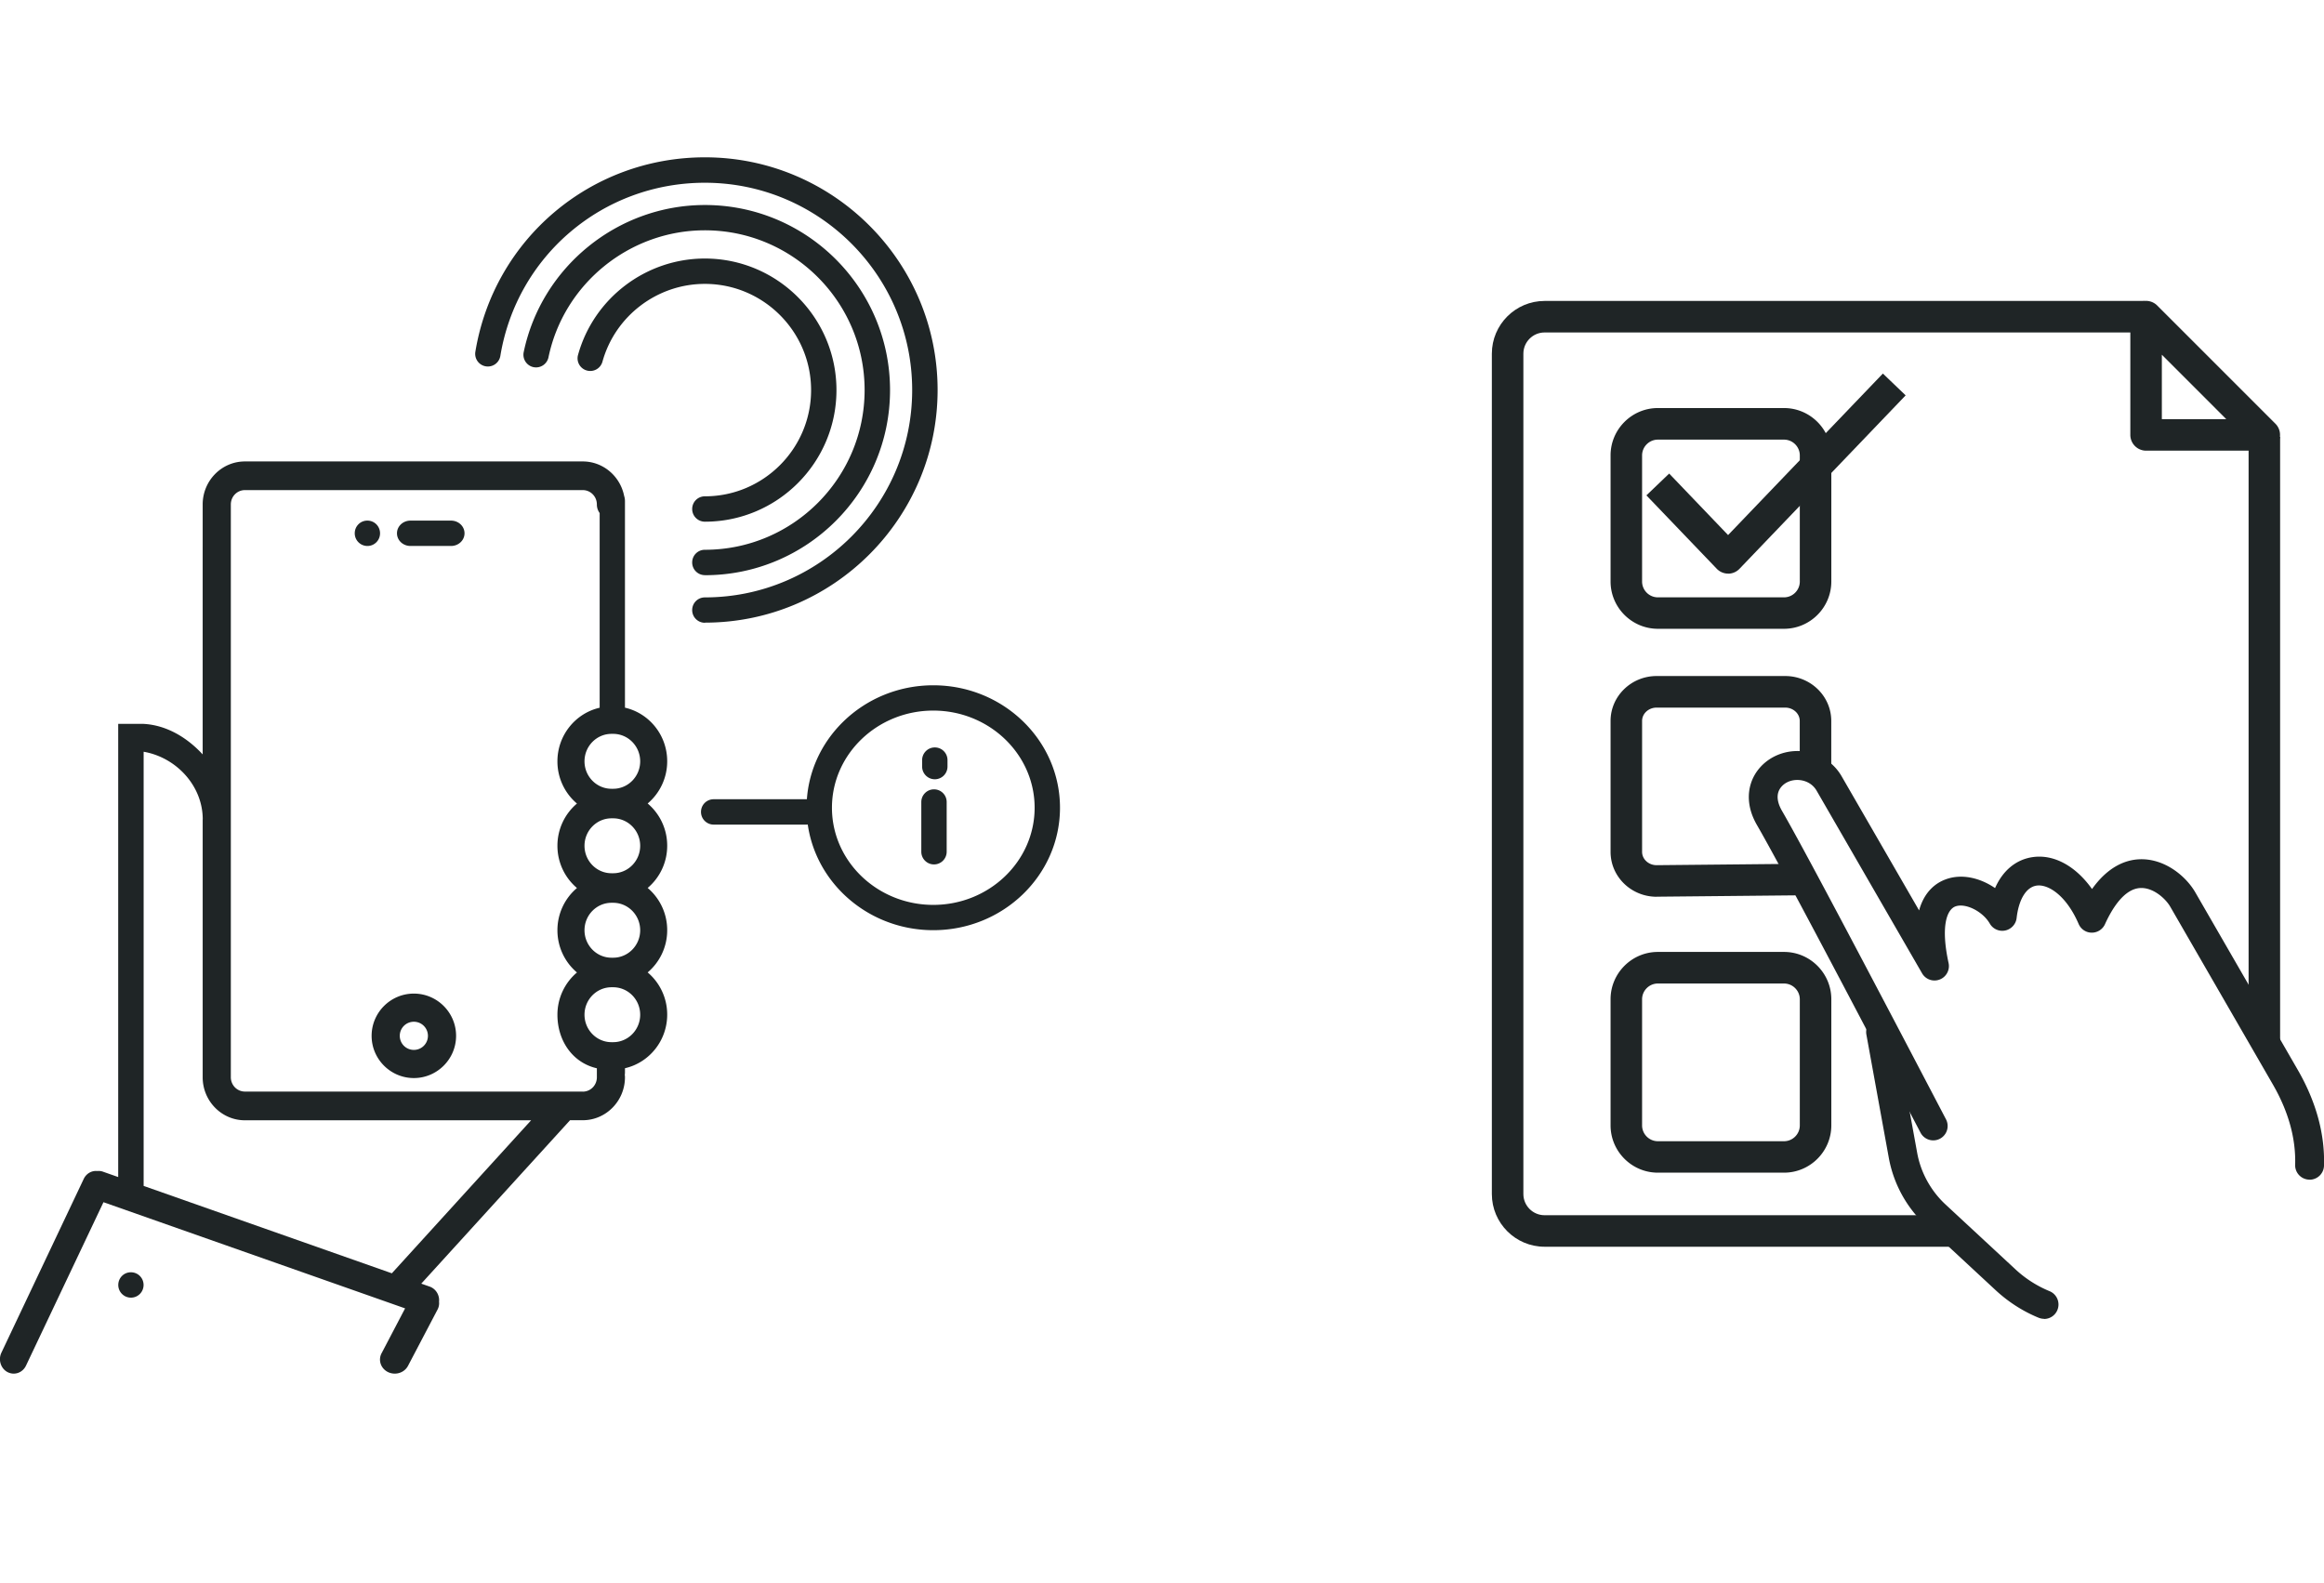 <?xml version="1.0" encoding="UTF-8"?>
<svg xmlns="http://www.w3.org/2000/svg" width="366.47" height="249.57">
  <path d="M71.12 82.1c1.18 0 2.13.89 2.13 2s-.95 2-2.13 2h-6.39c-1.18 0-2.13-.89-2.13-2s.95-2 2.13-2h6.39zm-13.18 0c1.1 0 1.99.89 1.99 2s-.89 2-1.99 2-2-.89-2-2 .88-2 1.98-2h.02zm38.49 33.63c-2.35 0-4.26 1.94-4.26 4.33s1.91 4.33 4.26 4.33h.26c2.35 0 4.26-1.94 4.26-4.33s-1.91-4.33-4.26-4.33h-.26zm0 13.32c-2.35 0-4.26 1.94-4.26 4.33s1.91 4.33 4.26 4.33h.26c2.35 0 4.26-1.94 4.26-4.33s-1.91-4.33-4.26-4.33h-.26zm0 13.32c-2.35 0-4.26 1.94-4.26 4.33s1.91 4.33 4.26 4.33h.26c2.35 0 4.26-1.94 4.26-4.33s-1.91-4.33-4.26-4.33h-.26zm0 13.32c-2.35 0-4.26 1.94-4.26 4.33s1.91 4.33 4.26 4.33h.26c2.35 0 4.26-1.94 4.26-4.33s-1.91-4.33-4.26-4.33h-.26zm-31.17 5.44c-1.23 0-2.22.99-2.22 2.22s.99 2.22 2.22 2.22 2.22-.99 2.22-2.22-.99-2.22-2.22-2.22zm0-4.44c3.67 0 6.66 2.99 6.66 6.66s-2.99 6.66-6.66 6.66-6.66-2.99-6.66-6.66 2.99-6.66 6.66-6.66zm26.64 15.46c1.23 0 2.22-1.01 2.22-2.26v-1.42c-3.81-.87-6.22-4.32-6.22-8.45 0-2.68 1.2-5.07 3.08-6.66-1.88-1.59-3.08-3.98-3.08-6.66s1.2-5.07 3.08-6.66c-1.88-1.59-3.08-3.98-3.08-6.66s1.2-5.07 3.08-6.66a8.697 8.697 0 0 1-3.08-6.66c0-4.12 2.85-7.58 6.66-8.45v-30.7a2.28 2.28 0 0 1-.44-1.36c0-1.25-.99-2.26-2.22-2.26H38.62c-1.23 0-2.22 1.01-2.22 2.26v90.33c0 1.25.99 2.26 2.22 2.26H91.9zm-59.93-42.93c0-5.34-4.22-9.79-9.32-10.67v68.47l39.14 13.78 21.96-24.13H38.62c-3.67 0-6.66-3.04-6.66-6.78v-40.67zm-11.32 71.42c1.1 0 1.99.89 1.99 2s-.89 2-1.99 2-2-.89-2-2 .88-2 1.98-2h.02zm-4.33-11.06L4.1 215.36c-.38.8-1.14 1.26-1.94 1.26-.32 0-.66-.08-.97-.24-1.07-.56-1.5-1.94-.97-3.06l12.98-27.4c.41-.87 1.28-1.34 2.14-1.25.31-.03.63 0 .94.12l2.36.83v-71.47h3.85c3.75.15 7.05 2.19 9.47 4.82V79.55c0-3.74 2.99-6.78 6.66-6.78h53.27c3.19 0 5.86 2.29 6.51 5.34l.03.13c.08.25.12.51.12.79v32.57c3.81.87 6.66 4.32 6.66 8.45 0 2.68-1.2 5.07-3.08 6.66 1.88 1.59 3.08 3.98 3.08 6.66s-1.2 5.07-3.08 6.66c1.88 1.59 3.08 3.98 3.08 6.66s-1.2 5.07-3.08 6.66a8.697 8.697 0 0 1 3.08 6.66c0 4.12-2.85 7.58-6.66 8.45v.65c0 .13-.01.27-.03.39.02.12.03.25.03.38 0 3.74-2.99 6.78-6.66 6.78h-2l-23.46 25.77 1.31.46c1 .35 1.6 1.36 1.49 2.38.05.41-.02.84-.23 1.24l-4.66 8.88c-.41.78-1.23 1.23-2.09 1.23-.35 0-.71-.08-1.04-.23-1.15-.55-1.62-1.88-1.04-2.98l3.71-7.08-47.58-16.75zm94.83-107.31c-1.1 0-2-.89-2-2s.89-2 2-2c9.24 0 16.75-7.52 16.75-16.75s-7.52-16.75-16.75-16.75c-7.51 0-14.15 5.05-16.15 12.27a1.996 1.996 0 0 1-2.46 1.39 1.991 1.991 0 0 1-1.39-2.46c2.48-8.95 10.7-15.2 20-15.2 11.44 0 20.75 9.31 20.75 20.75s-9.31 20.75-20.75 20.75z" fill="#1f2526"></path>
  <path d="M111.15 90.7c-1.1 0-2-.89-2-2s.89-2 2-2c13.89 0 25.19-11.3 25.19-25.19s-11.3-25.19-25.19-25.19c-11.87 0-22.25 8.42-24.66 20.03a2.007 2.007 0 0 1-2.36 1.55 2.002 2.002 0 0 1-1.55-2.36c2.8-13.45 14.82-23.21 28.58-23.21 16.1 0 29.19 13.09 29.19 29.19s-13.09 29.19-29.19 29.19z" fill="#1f2526"></path>
  <path d="M111.15 98.21c-1.1 0-2-.89-2-2s.89-2 2-2c18.03 0 32.69-14.67 32.69-32.7s-14.67-32.69-32.69-32.69c-16.07 0-29.64 11.49-32.25 27.31a1.995 1.995 0 0 1-2.3 1.64 1.995 1.995 0 0 1-1.64-2.3c2.94-17.76 18.16-30.66 36.2-30.66 20.23 0 36.69 16.46 36.69 36.69s-16.46 36.69-36.69 36.69zm36.02 48.48c-11.02 0-19.98-8.66-19.98-19.31s8.96-19.31 19.98-19.31 19.98 8.66 19.98 19.31-8.96 19.31-19.98 19.31zm0-34.63c-8.81 0-15.98 6.87-15.98 15.32s7.17 15.32 15.98 15.32 15.98-6.87 15.98-15.32-7.17-15.32-15.98-15.32z" fill="#1f2526"></path>
  <path d="M147.28 136.32a2 2 0 0 1-2-2v-7.84c0-1.1.89-2 2-2s2 .89 2 2v7.84a2 2 0 0 1-2 2zm.13-13.43a2 2 0 0 1-2-2v-1.02c0-1.1.89-2 2-2s2 .89 2 2v1.02a2 2 0 0 1-2 2zm-20.22 7.15h-14.65c-1.1 0-2-.89-2-2s.89-2 2-2h14.65c1.1 0 2 .89 2 2s-.89 2-2 2z" fill="#1f2526"></path>
  <g fill="#1f2526">
    <path d="M307.73 196.61h-64.17c-4.58 0-8.31-3.73-8.31-8.31V55.77c0-4.58 3.73-8.31 8.31-8.31h94.59v4.97h-94.59c-1.84 0-3.34 1.5-3.34 3.34V188.3c0 1.84 1.5 3.34 3.34 3.34h64.17v4.97zm51.82-32.43h-4.97v-95.3h4.97v95.31z"></path>
    <path d="M357.06 71.07h-18.64a2.49 2.49 0 0 1-2.49-2.49V49.94a2.5 2.5 0 0 1 1.53-2.3c.93-.39 2-.17 2.71.54l18.64 18.64c.71.71.92 1.78.54 2.71-.38.93-1.29 1.53-2.3 1.53zM340.9 66.1h10.16L340.9 55.94V66.1zm-59.58 33.06h-19.89c-4.11 0-7.46-3.35-7.46-7.46V71.81c0-4.11 3.35-7.46 7.46-7.46h19.89c4.11 0 7.46 3.35 7.46 7.46V91.7c0 4.11-3.35 7.46-7.46 7.46zm-19.89-29.83c-1.37 0-2.49 1.12-2.49 2.49v19.89c0 1.37 1.12 2.49 2.49 2.49h19.89c1.37 0 2.49-1.12 2.49-2.49V71.82c0-1.37-1.12-2.49-2.49-2.49h-19.89zm19.89 115.6h-19.89c-4.11 0-7.46-3.35-7.46-7.46v-19.89c0-4.11 3.35-7.46 7.46-7.46h19.89c4.11 0 7.46 3.35 7.46 7.46v19.89c0 4.11-3.35 7.46-7.46 7.46zm-19.89-29.83c-1.37 0-2.49 1.12-2.49 2.49v19.89c0 1.37 1.12 2.49 2.49 2.49h19.89c1.37 0 2.49-1.12 2.49-2.49v-19.89c0-1.37-1.12-2.49-2.49-2.49h-19.89zm-.18-13.68c-4.03 0-7.28-3.17-7.28-7.08v-20.65c0-3.9 3.26-7.08 7.26-7.08h20.28c4 0 7.26 3.17 7.26 7.08v7.96h-4.97v-7.96c0-1.16-1.03-2.1-2.29-2.1h-20.28c-1.26 0-2.29.94-2.29 2.1v20.65c0 1.16 1.03 2.1 2.29 2.1l23.54-.23.05 4.97-23.57.23zm61.09 66.56c-.29 0-.58-.06-.87-.17-2.5-1.03-4.77-2.49-6.75-4.32l-11.06-10.26a19.28 19.28 0 0 1-5.81-10.61l-3.54-19.46a2.27 2.27 0 0 1 1.83-2.64c1.25-.23 2.42.59 2.64 1.83l3.54 19.46c.56 3.09 2.14 5.96 4.43 8.1l11.06 10.26c1.58 1.47 3.4 2.63 5.39 3.45 1.16.48 1.71 1.81 1.23 2.97a2.27 2.27 0 0 1-2.1 1.41z"></path>
    <path d="M364.19 186.03h-.07a2.276 2.276 0 0 1-2.2-2.34c.13-4.15-1.06-8.43-3.53-12.7l-16.15-27.98c-.74-1.29-2.68-3.06-4.73-2.97-2.52.12-4.43 3.17-5.58 5.71-.37.81-1.18 1.33-2.07 1.33h-.02c-.9 0-1.71-.55-2.06-1.37-1.96-4.54-4.83-6.31-6.63-6.05-1.63.24-2.81 2.15-3.15 5.11-.11.97-.84 1.77-1.8 1.97-.96.2-1.94-.24-2.43-1.09-1.12-1.94-3.86-3.3-5.44-2.7-1.34.52-2.32 3.13-1.06 8.92.24 1.09-.36 2.2-1.4 2.6a2.26 2.26 0 0 1-2.78-.98l-16.63-28.8c-.99-1.71-3.14-2.04-4.57-1.36-.72.34-1.26.93-1.47 1.61-.32 1.03.13 2.15.57 2.91 3.01 5.2 11.47 21.14 25.89 48.7a2.268 2.268 0 0 1-4.02 2.1c-14.18-27.13-22.86-43.46-25.8-48.53-1.62-2.8-1.42-5.1-.97-6.54.59-1.89 2-3.47 3.86-4.36 3.79-1.8 8.38-.39 10.45 3.19l12.22 21.16c.84-3.03 2.69-4.32 4.1-4.86 2.6-1.01 5.56-.25 7.88 1.34 1.21-2.75 3.28-4.49 5.9-4.88 3.38-.5 6.82 1.41 9.39 5.03 2.57-3.61 5.34-4.59 7.42-4.69 3.93-.19 7.35 2.58 8.88 5.24l16.15 27.98c2.89 5.02 4.28 10.1 4.13 15.11a2.274 2.274 0 0 1-2.27 2.2zm-91.68-95.57c-.68 0-1.33-.28-1.8-.77l-11.09-11.57 3.59-3.44 9.29 9.7 24.41-25.47 3.59 3.44-26.2 27.35c-.47.49-1.12.77-1.8.77z"></path>
  </g>
</svg>
